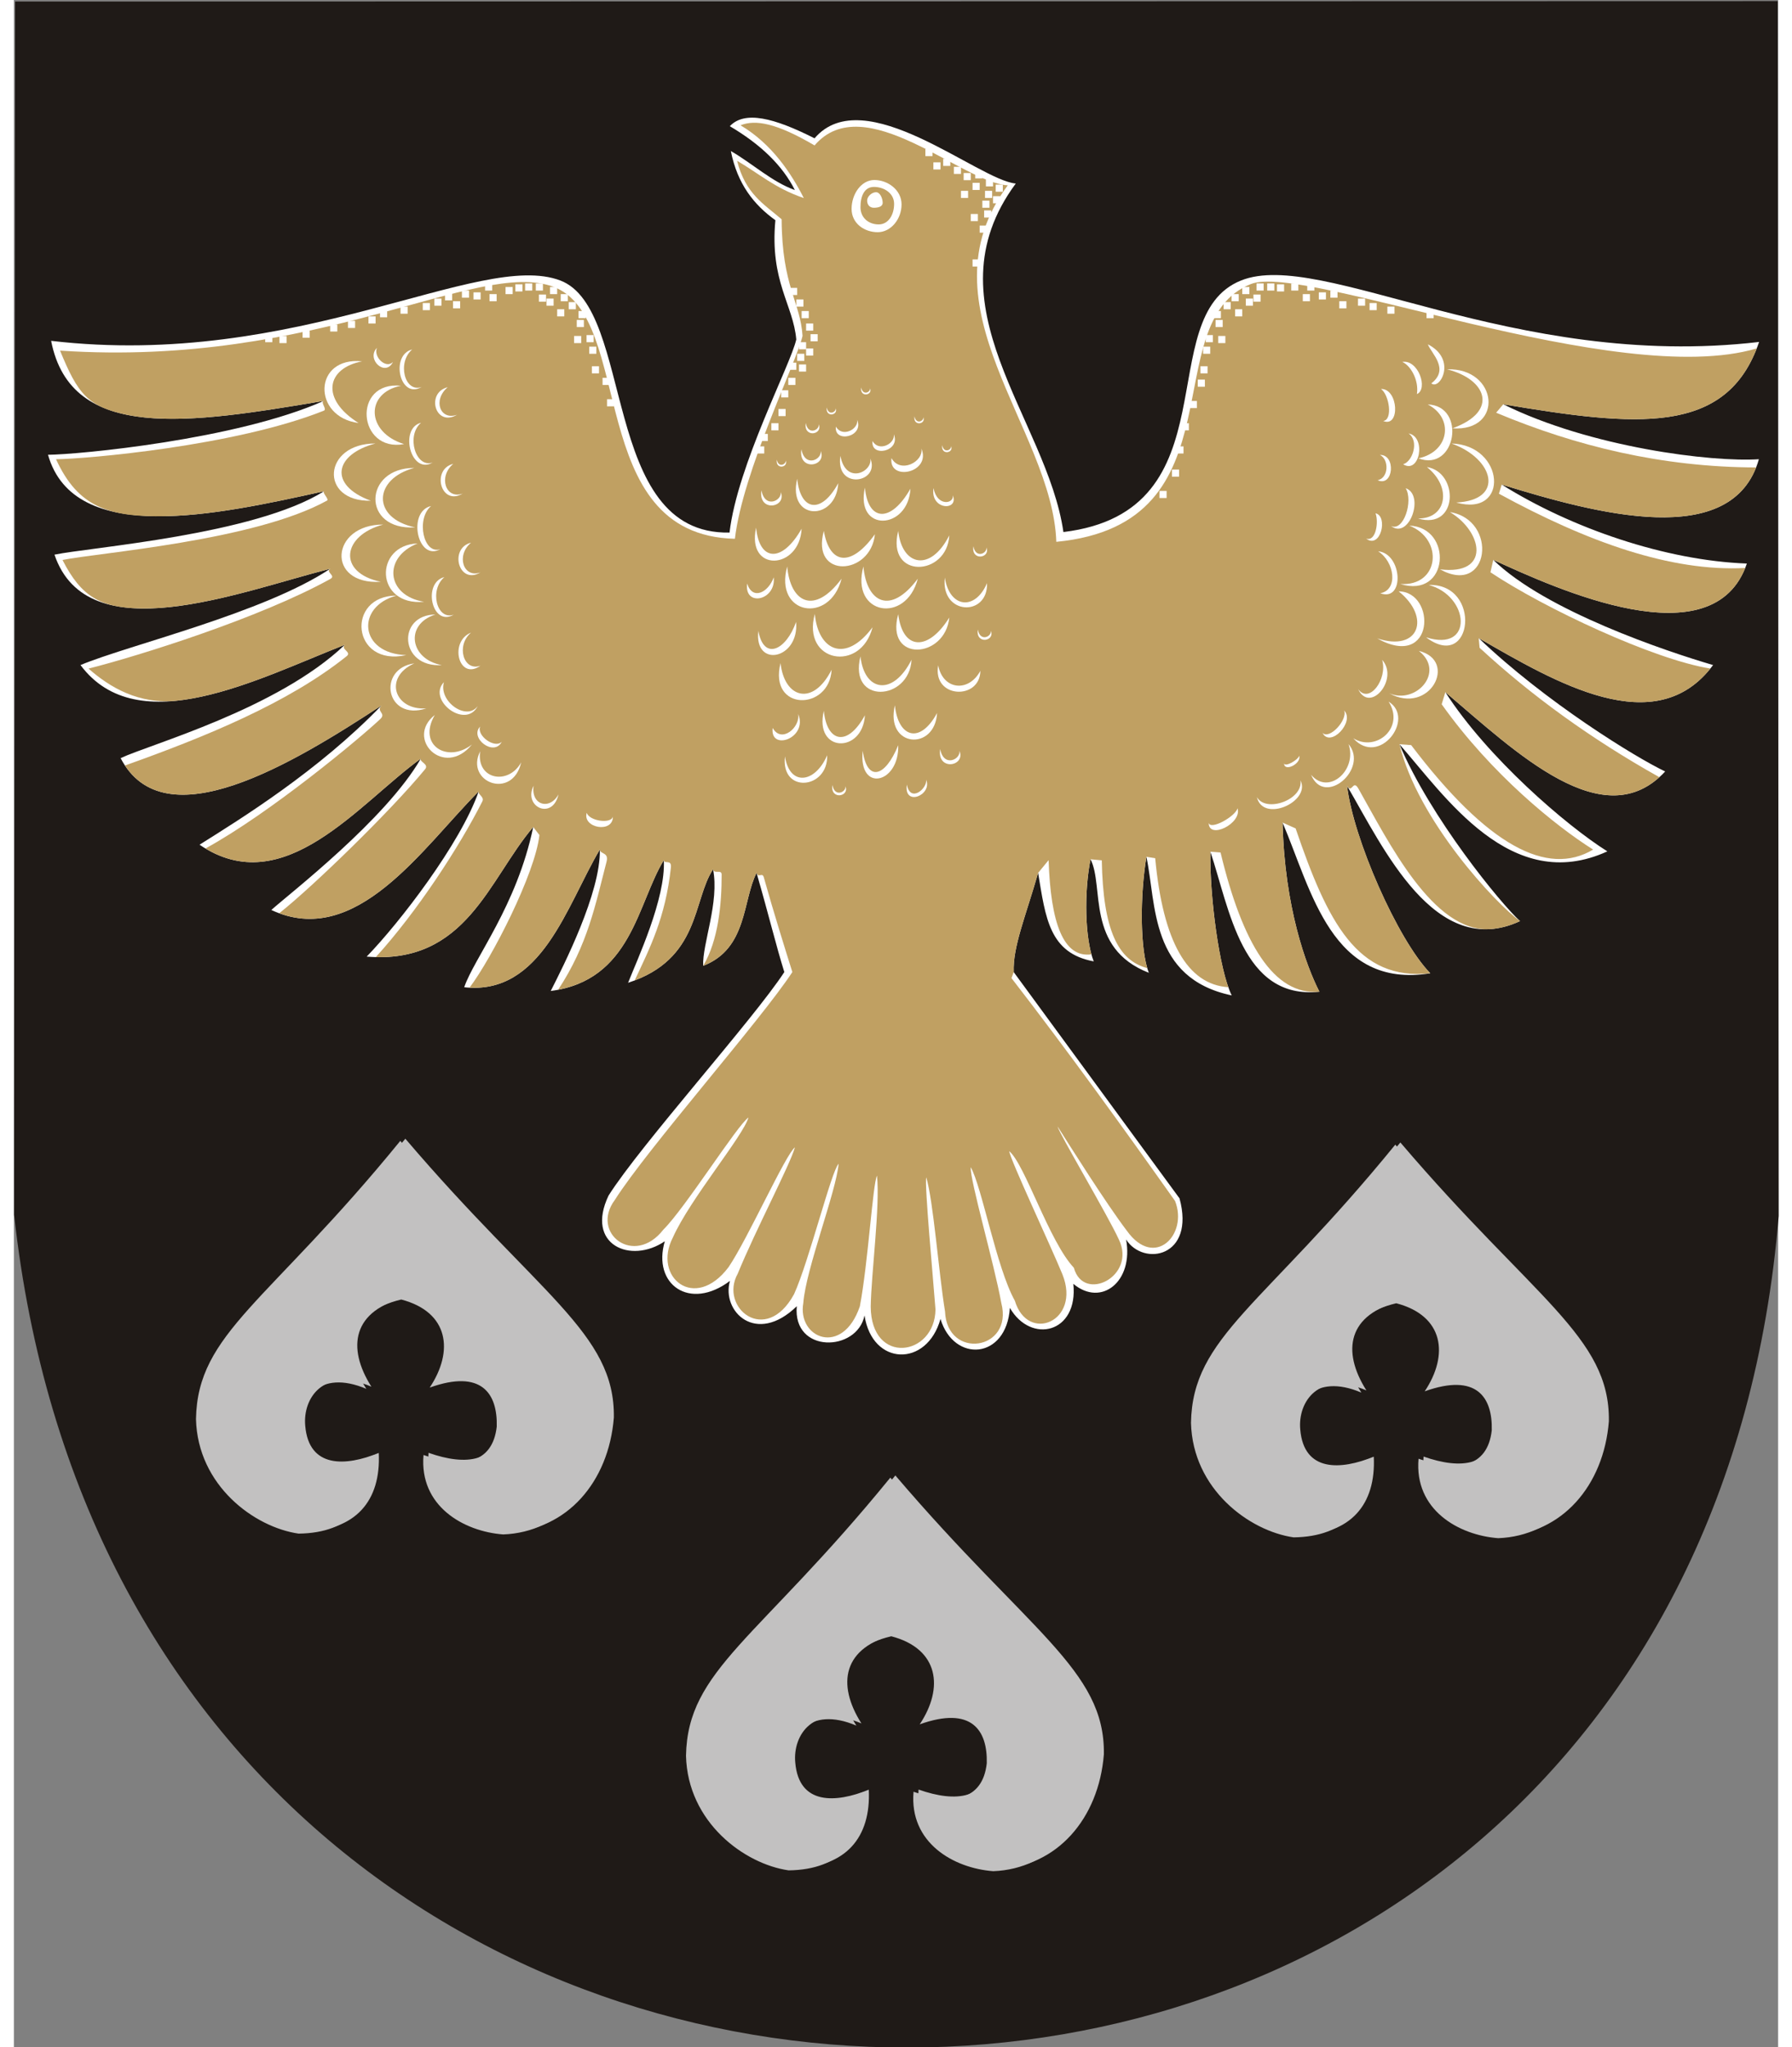 <?xml version="1.0" encoding="UTF-8"?>
<!DOCTYPE svg PUBLIC "-//W3C//DTD SVG 1.1//EN" "http://www.w3.org/Graphics/SVG/1.1/DTD/svg11.dtd">
<!-- Creator: CorelDRAW -->
<svg xmlns="http://www.w3.org/2000/svg" xml:space="preserve" width="500px" height="571px" style="shape-rendering:geometricPrecision; text-rendering:geometricPrecision; image-rendering:optimizeQuality; fill-rule:evenodd; clip-rule:evenodd"
viewBox="0 0 500 580"
 xmlns:xlink="http://www.w3.org/1999/xlink"
 xmlns:svg="http://www.w3.org/2000/svg"
 version="1.0">
 <rect x="0" y="0" width="500" height="580" fill="#808080" stroke="none"/>
 <defs>
  <style type="text/css">
   <![CDATA[
    .fil0 {fill:#1F1A17}
    .fil2 {fill:#C0A062}
    .fil3 {fill:#C2C1C1}
    .fil1 {fill:white}
   ]]>
  </style>
 </defs>
 <g id="Layer_x0020_1">
  <path id="path1937" class="fil0" d="M0.343 0.438l499.554 -0.122 0.275 344.208c-26.052,313.598 -465.492,314.875 -500.115,-0.33l0.286 -343.757z"/>
  <path class="fil1" d="M330.353 339.54c4.557,16.756 -10.273,19.336 -15.138,11.663 2.174,11.919 -7.03,19.204 -14.954,12.563 1.455,14.014 -12.038,17.128 -17.985,6.815 -0.978,14.676 -15.882,15.64 -19.667,3.132 -3.854,13.793 -19.363,13.369 -21.532,-0.99 -2.079,10.37 -20.398,10.879 -19.197,-2.616 -11.538,11.22 -21.42,1.447 -18.942,-7.174 -11.384,8.58 -22.059,1.039 -18.465,-11.229 -9.646,6.555 -22.613,1.037 -15.936,-12.956 9.174,-14.493 41.03,-49.854 49.813,-63.322 -2.254,-7.185 -4.27,-15.617 -7.868,-28.101 -4.002,7.798 -2.55,21.475 -15.129,26.331 -0.293,-6.177 4.646,-18.045 2.799,-27.346 -5.842,8.821 -3.555,25.472 -24.08,32.152 2.568,-6.534 10.686,-23.815 10.126,-34.744 -7.555,12.32 -9.113,34.061 -32.05,37.064 3.539,-6.975 14.174,-27.794 13.92,-40.091 -9.476,15.984 -16.47,41.425 -38.444,39.039 2.787,-8.22 14.908,-23.047 19.556,-45.399 -12.604,14.791 -18.934,39.047 -47.2,36.717 9.254,-9.519 26.584,-31.974 31.748,-46.807 -15.893,15.926 -34.706,44.796 -58.771,33.594 5.329,-4.772 32.393,-25.609 42.362,-42.871 -17.545,12.652 -38.84,40.669 -62.704,24.375 11.653,-7.314 33.724,-20.939 51.582,-39.457 -25.139,16.451 -61.614,38.662 -73.949,14.928 8.249,-3.907 44.456,-13.88 63.55,-32.12 -24.426,9.568 -58.624,27.64 -74.923,5.746 13.731,-5.723 51.879,-14.699 70.792,-27.292 -26.125,6.65 -68.795,23.613 -78.167,-3.987 10.129,-2.109 56.631,-5.583 76.4,-17.969 -30.116,6.642 -70.824,15.695 -78.234,-10.332 8.611,-0.059 53.464,-4.296 78.111,-15.254 -37.741,6.332 -71.61,11.877 -77.224,-17.029 69.858,8.181 121.364,-25.813 144.298,-17.104 21.315,8.095 11.181,72.17 47.972,71.426 2.24,-19.143 17.256,-47.374 18.916,-54.704 -0.835,-9.798 -7.559,-16.537 -5.921,-33.799 -6.043,-4.33 -10.775,-10.235 -12.623,-19.601 6.218,3.603 11.616,8.717 18.148,11.061 -3.506,-6.899 -9.483,-12.796 -18.441,-18.099 4.228,-4.477 12.547,-2.366 24.012,3.435 14.066,-16.448 46.387,11.851 57.032,12.813 -25.416,34.345 8.87,66.628 13.504,98.748 48.433,-5.863 24.63,-60.982 50.35,-71.279 22.774,-9.117 76.957,25.599 146.815,17.418 -9.075,26.703 -34.763,23.99 -72.505,17.658 24.647,12.216 59.117,16.453 72.447,15.568 -7.41,26.027 -46.23,15.4 -72.885,7.186 19.768,12.387 46.448,21.524 69.478,22.374 -9.372,27.6 -53.93,7.176 -71.874,-1.047 14.822,14.481 49.195,25.973 62.297,29.809 -16.298,21.895 -44.833,4.766 -66.427,-7.633 19.095,18.24 44.603,33.877 52.852,37.784 -17.369,18.7 -42.202,-5.399 -62.307,-22.479 11.88,18.518 34.265,37.806 45.919,45.12 -27.326,12.518 -46.103,-15.814 -58.928,-30.353 8.711,20.723 28.853,45.335 34.182,50.108 -24.065,11.202 -38.787,-20.814 -49.017,-38.313 1.703,14.833 14.313,43.58 23.567,53.1 -27.952,4.533 -33.652,-23.499 -41.851,-42.695 0.558,23.925 6.701,40.64 10.431,47.916 -21.974,2.386 -25.507,-23.684 -30.893,-39.668 -0.254,12.297 2.515,33.746 6.054,40.72 -23.252,-4.891 -21.349,-26.003 -24.184,-39.267 -1.819,10.929 -1.881,26.323 0.687,32.856 -18.007,-6.994 -12.575,-24.59 -16.529,-32.152 -1.847,9.301 -1.629,22.427 0.911,28.919 -12.579,-2.339 -13.644,-12.24 -15.758,-25.072 -3.598,12.484 -7.188,20.917 -6.924,28.101l46.993 64.114z"/>
  <path class="fil2" d="M329.092 340.297c3.766,9.534 -5.846,19.363 -13.648,8.446 -5.9,-7.741 -16.385,-24.425 -19.654,-29.58 0.327,1.792 14.26,25.207 17.386,32.074 5.032,10.397 -10.048,18 -12.762,7.982 -7.034,-7.488 -13.86,-29.308 -18.317,-33.043 0.245,2.361 11.741,26.773 15.091,34.952 5.305,13.372 -9.894,19.543 -13.503,7.431 -5.217,-9.33 -9.35,-32.36 -12.509,-37.839 -0.243,3.654 6.68,27.449 8.667,38.471 3.507,13.492 -15.399,16.22 -15.949,2.403 -1.816,-11.132 -3.31,-31.351 -5.321,-37.995 -0.541,1.936 1.969,28.795 2.618,37.423 -0.167,13.315 -18.251,15.978 -18.358,-0.801 0.159,-9.531 2.681,-28.393 1.777,-37.107 -1.19,2.304 -2.537,24.87 -4.854,37.018 -4.892,14.407 -17.823,9.031 -16.022,-0.972 0.715,-9.559 9.292,-31.406 10.005,-39.418 -2.042,1.986 -8.37,27.565 -12.632,36.954 -8.033,14.751 -21.295,3.728 -15.964,-5.804 5.141,-12.581 14.703,-30.549 16.212,-35.802 -2.651,1.998 -13.342,25.865 -18.796,33.926 -9.608,12.798 -21.612,2.814 -15.803,-8.368 4.875,-10.911 19.86,-28.645 21.433,-34.012 -3.165,2.151 -17.881,25.582 -24.125,31.777 -8.245,10.607 -20.768,0.996 -13.759,-8.405 9.174,-14.493 41.534,-51.116 50.318,-64.583 -1.972,-6.286 -5.277,-16.809 -8.103,-26.884 -0.404,-1.439 -1.586,0.343 -2.036,-1.217 -3.814,7.432 -2.674,20.206 -13.45,25.591 -0.53,0.265 -1.089,0.512 -1.679,0.739 4.294,-7.23 5.249,-17.503 5.232,-25.857 -0.003,-1.547 -2.145,-0.036 -2.433,-1.489 -5.659,8.545 -3.691,24.439 -22.222,31.497 4.264,-9.098 8.729,-17.749 10.269,-31.994 0.266,-2.457 -1.938,-0.869 -2.001,-2.095 -7.318,11.934 -9.01,32.711 -29.961,36.729 8.384,-12.684 10.585,-24.188 13.725,-36.273 0.725,-2.789 -1.865,-2.058 -1.894,-3.482 -9.256,15.613 -16.145,40.25 -36.939,39.161 6.295,-8.326 18.593,-32.275 19.811,-43.246l-1.76 -2.275c-12.21,14.328 -18.532,37.54 -44.614,36.858 11.729,-12.876 23.687,-31.267 30.19,-44.099 0.673,-1.327 -1.338,-1.959 -1.028,-2.849 -15.396,15.428 -33.533,43.004 -56.53,34.528 9.806,-7.794 31.721,-29.113 41.342,-40.821 1.181,-1.438 -1.717,-2.124 -1.22,-2.984 -17.134,12.355 -37.843,39.364 -61.03,25.449 18.344,-10.034 43.915,-31.333 49.58,-36.714 1.736,-1.649 -1.346,-2.081 0.328,-3.817 -24.353,15.936 -59.345,37.279 -72.722,17.02 22.927,-8.173 46.298,-17.725 62.851,-30.991 1.497,-1.2 -1.87,-1.939 -0.528,-3.221 -14.312,5.606 -31.979,14.133 -47.435,15.827 -10.922,1.198 -19.226,-3.791 -25.217,-9.073 13.919,-3.51 48.591,-14.325 68.551,-25.415 1.691,-0.939 -1.507,-1.902 -0.029,-2.886 -15.512,3.948 -36.857,11.533 -53.6,11.266 -11.457,-0.182 -16.975,-3.284 -22.296,-13.739 9.812,-2.043 54.266,-5.367 74.975,-16.834 0.668,-0.37 -1.463,-2.262 -0.846,-2.649 -14.117,3.113 -30.561,6.757 -44.812,7.068 -16.151,0.353 -24.945,-2.565 -31.152,-16.139 8.274,-0.057 50.773,-3.72 75.891,-13.748 1.021,-0.407 -1.013,-2.339 -0.05,-2.767 -21.229,3.562 -41.234,6.875 -55.673,3.947 -11.231,-2.277 -14.05,-6.059 -19.028,-18.201 73.39,4.901 118.067,-26.076 139.757,-18.113 23.407,8.594 8.658,70.404 51.504,71.426 2.24,-19.143 17.508,-50.149 19.169,-57.479 -0.588,-9.553 -5.837,-14.058 -5.921,-33.042 -5.034,-4.33 -10.271,-7.207 -12.623,-16.573 6.218,3.603 10.607,7.707 18.905,10.556 -3.506,-6.899 -8.979,-15.318 -17.936,-20.622 4.228,-1.702 10.276,-0.6 20.984,5.706 14.066,-16.448 41.846,10.589 54.761,11.3 -25.416,34.345 12.655,68.898 13.757,101.018 52.974,-5.106 27.803,-62.133 55.143,-73.045 15.097,-6.025 103.744,30.006 143.374,18.239 -9.621,24.744 -34.982,22.012 -71.839,15.828l-2.022 2.39c22.643,9.497 47.004,15.435 73.684,15.512 -9.039,23.031 -46.278,12.809 -72.1,4.851l-0.805 2.585c25.081,13.697 48.773,22.154 69.818,21.048 -10.293,25.706 -53.745,5.789 -71.409,-2.306l-0.804 3.527c15.324,10.224 46.254,24.719 62.328,27.28 -16.415,20.362 -44.397,3.574 -65.654,-8.632l0.252 2.744c14.665,13.548 31.575,25.813 50.95,36.669 -17.267,15.571 -41.181,-7.562 -60.657,-24.108l-1.04 3.44c14.031,19.761 32.362,34.548 42.922,41.176 -12.955,7.73 -29.873,-1.002 -51.572,-29.602l-3.32 -0.246c5.17,21.535 27.437,45.363 34.182,50.108 -2.96,1.378 -5.779,2.102 -8.466,2.28 -16.16,1.067 -28.794,-24.704 -37.342,-39.794 -1.583,-2.794 -1.808,1.599 -3.209,-0.799 1.703,14.833 14.313,43.58 23.567,53.1 -20.67,2.217 -29.101,-14.492 -38.162,-41.044l-3.689 -1.651c0.558,23.925 6.701,40.64 10.431,47.916 -12.913,1.149 -21.832,-13.681 -28.017,-39.444l-2.876 -0.225c-0.23,11.144 2.022,29.805 5.081,38.396 -11.618,-0.747 -18.527,-12.931 -20.726,-36.552l-2.485 -0.391c-1.705,10.246 -1.866,24.416 0.236,31.531 -8.27,-2.168 -12.525,-10.706 -12.89,-30.535l-3.188 -0.291c-1.674,8.429 -1.651,20 0.257,26.927 -7.979,1.112 -11.563,-8.96 -12.14,-26.686l-2.964 3.606c-3.598,12.484 -7.188,20.917 -6.924,28.101l-0.632 1.714c16.264,21.051 31.446,42.104 46.364,63.157z"/>
  <g id="_82541256">
   <path id="_82541352" class="fil3" d="M110.937 322.642c37.838,44.387 59.453,55.033 59.099,79.003 -1.452,18.381 -13.458,31.895 -29.932,32.504 -11.219,-0.84 -23.839,-8.021 -22.583,-22.506 10.71,3.787 19.57,2.657 20.753,-8.062 0.243,-9.35 -4.259,-16.31 -19.007,-11.04 6.881,-10.297 5.482,-21.41 -8.056,-24.952 -15.261,3.597 -16.961,14.175 -9.894,25.313 -13.53,-5.75 -19.496,3.255 -18.748,11.092 1.026,12.105 11.494,11.502 20.835,7.682 0.667,13.572 -6.535,22.058 -21.282,22.243 -12.543,-1.796 -28.617,-13.617 -29.091,-32.454 0.43,-24.494 20.445,-32.853 57.908,-78.823z"/>
   <path id="_82541280" class="fil3" d="M109.508 323.262c37.838,44.387 59.453,55.033 59.099,79.003 -1.452,18.381 -13.458,31.895 -29.932,32.504 -11.219,-0.84 -23.839,-8.021 -22.583,-22.506 10.71,3.787 19.57,2.657 20.753,-8.062 0.243,-9.35 -4.259,-16.31 -19.007,-11.04 6.881,-10.297 5.482,-21.41 -8.056,-24.952 -15.261,3.597 -16.961,14.175 -9.894,25.313 -13.53,-5.75 -19.496,3.255 -18.748,11.092 1.026,12.105 11.494,11.502 20.835,7.682 0.667,13.572 -6.535,22.058 -21.282,22.243 -12.543,-1.796 -28.617,-13.617 -29.091,-32.454 0.43,-24.494 20.445,-32.853 57.908,-78.823z"/>
  </g>
  <g id="_82541088">
   <path id="_82541184" class="fil3" d="M249.817 418.056c37.838,44.387 59.453,55.033 59.099,79.003 -1.452,18.381 -13.458,31.895 -29.932,32.504 -11.219,-0.84 -23.839,-8.021 -22.583,-22.506 10.71,3.787 19.57,2.657 20.753,-8.062 0.243,-9.35 -4.259,-16.31 -19.007,-11.04 6.881,-10.297 5.482,-21.41 -8.056,-24.952 -15.261,3.597 -16.961,14.175 -9.894,25.313 -13.53,-5.75 -19.496,3.255 -18.748,11.092 1.026,12.105 11.494,11.502 20.835,7.682 0.667,13.572 -6.535,22.058 -21.282,22.243 -12.543,-1.796 -28.617,-13.617 -29.091,-32.454 0.43,-24.494 20.445,-32.853 57.908,-78.823z"/>
   <path id="_82541112" class="fil3" d="M248.388 418.676c37.838,44.387 59.453,55.033 59.099,79.003 -1.452,18.381 -13.458,31.895 -29.932,32.504 -11.219,-0.84 -23.839,-8.021 -22.583,-22.506 10.71,3.787 19.57,2.657 20.753,-8.062 0.243,-9.35 -4.259,-16.31 -19.007,-11.04 6.881,-10.297 5.482,-21.41 -8.056,-24.952 -15.261,3.597 -16.961,14.175 -9.894,25.313 -13.53,-5.75 -19.496,3.255 -18.748,11.092 1.026,12.105 11.494,11.502 20.835,7.682 0.667,13.572 -6.535,22.058 -21.282,22.243 -12.543,-1.796 -28.617,-13.617 -29.091,-32.454 0.43,-24.494 20.445,-32.853 57.908,-78.823z"/>
  </g>
  <g id="_82322376">
   <path id="_82541016" class="fil3" d="M392.939 323.702c37.838,44.387 59.453,55.033 59.099,79.003 -1.452,18.381 -13.458,31.895 -29.932,32.504 -11.219,-0.84 -23.839,-8.021 -22.583,-22.506 10.71,3.787 19.57,2.657 20.753,-8.062 0.243,-9.35 -4.259,-16.31 -19.007,-11.04 6.881,-10.297 5.482,-21.41 -8.056,-24.952 -15.261,3.597 -16.961,14.175 -9.894,25.313 -13.53,-5.75 -19.496,3.255 -18.748,11.092 1.026,12.105 11.494,11.502 20.835,7.682 0.667,13.572 -6.535,22.058 -21.282,22.243 -12.543,-1.796 -28.617,-13.617 -29.091,-32.454 0.43,-24.494 20.445,-32.853 57.908,-78.823z"/>
   <path id="_82322400" class="fil3" d="M391.51 324.322c37.838,44.387 59.453,55.033 59.099,79.003 -1.452,18.381 -13.458,31.895 -29.932,32.504 -11.219,-0.84 -23.839,-8.021 -22.583,-22.506 10.71,3.787 19.57,2.657 20.753,-8.062 0.243,-9.35 -4.259,-16.31 -19.007,-11.04 6.881,-10.297 5.482,-21.41 -8.056,-24.952 -15.261,3.597 -16.961,14.175 -9.894,25.313 -13.53,-5.75 -19.496,3.255 -18.748,11.092 1.026,12.105 11.494,11.502 20.835,7.682 0.667,13.572 -6.535,22.058 -21.282,22.243 -12.543,-1.796 -28.617,-13.617 -29.091,-32.454 0.43,-24.494 20.445,-32.853 57.908,-78.823z"/>
  </g>
  <path class="fil1" d="M234.582 163.961c-7.815,10.491 -14.527,6.714 -15.418,-3.461 -3.776,13.739 12.061,16.466 15.418,3.461z"/>
  <path class="fil1" d="M256.182 163.961c-7.815,10.491 -14.527,6.714 -15.418,-3.461 -3.776,13.739 12.061,16.466 15.418,3.461z"/>
  <path class="fil1" d="M243.356 177.732c-7.815,10.491 -15.471,6.399 -16.362,-3.776 -3.776,13.739 13.005,16.781 16.362,3.776z"/>
  <path class="fil1" d="M244.022 151.375c-6.852,9.533 -12.869,8.51 -14.474,-0.944 -3.776,13.739 13.32,12.691 14.474,0.944z"/>
  <path class="fil1" d="M265.103 174.974c-5.908,9.533 -13.184,9.454 -14.474,-0.944 -3.776,13.739 13.32,12.691 14.474,0.944z"/>
  <path class="fil1" d="M254.405 186.93c-5.28,10.478 -13.396,9.035 -14.474,-0.944 -3.46,13.739 13.846,12.69 14.474,0.944z"/>
  <path class="fil1" d="M231.751 189.762c-5.28,10.478 -13.396,8.091 -14.474,-1.888 -3.46,13.739 13.846,13.634 14.474,1.888z"/>
  <path class="fil1" d="M265.103 151.69c-5.28,10.478 -13.396,8.721 -14.474,-1.259 -3.46,13.739 13.846,13.005 14.474,1.259z"/>
  <path class="fil1" d="M223.255 149.802c-5.596,9.847 -12.035,9.241 -12.9,-0.315 -2.83,12.795 12.273,12.061 12.9,0.315z"/>
  <path class="fil1" d="M254.09 138.475c-5.596,9.847 -12.035,9.241 -12.9,-0.315 -2.83,12.795 12.273,12.061 12.9,0.315z"/>
  <path class="fil1" d="M233.638 136.902c-4.967,9.108 -10.777,7.664 -11.642,-1.259 -2.83,11.956 11.014,12.166 11.642,1.259z"/>
  <path class="fil1" d="M241.19 202.663c-4.967,9.108 -10.777,7.664 -11.642,-1.259 -2.83,11.956 11.014,12.166 11.642,1.259z"/>
  <path class="fil1" d="M261.642 202.033c-4.967,9.108 -11.091,6.72 -11.957,-2.203 -2.83,11.956 11.329,13.11 11.957,2.203z"/>
  <path class="fil1" d="M250.629 211.158c-3.704,9.108 -8.783,10.496 -10.069,1.573 -1.251,11.955 10.388,9.334 10.069,-1.573z"/>
  <path class="fil1" d="M230.492 213.99c-3.389,7.952 -10.671,8.921 -11.957,0.315 -1.251,10.697 12.276,9.333 11.957,-0.315z"/>
  <path class="fil1" d="M221.682 176.232c-2.801,7.952 -9.145,11.123 -10.698,2.517 -1.251,10.697 11.646,8.074 10.698,-2.517z"/>
  <path class="fil1" d="M275.801 165.22c-3.389,7.952 -10.671,7.033 -11.957,-1.573 -1.251,10.697 12.276,11.221 11.957,1.573z"/>
  <path class="fil1" d="M273.913 190.077c-3.389,6.273 -10.671,5.354 -11.957,-1.573 -1.671,9.438 11.856,9.962 11.957,1.573z"/>
  <path class="fil1" d="M215.354 163.577c-1.555,4.345 -6.026,6.58 -7.539,1.774 -0.882,6.699 8.208,4.851 7.539,-1.774z"/>
  <path class="fil1" d="M222.276 202.279c0.654,3.819 -4.764,8.467 -7.225,3.976 -0.882,6.699 10.096,2.963 7.225,-3.976z"/>
  <path class="fil1" d="M257.202 127.078c0.654,3.819 -6.022,7.208 -8.483,2.718 -0.882,6.699 11.354,4.222 8.483,-2.718z"/>
  <path class="fil1" d="M249.379 123.031c0.464,2.711 -4.275,5.117 -6.022,1.929 -0.626,4.755 8.06,2.997 6.022,-1.929z"/>
  <path class="fil1" d="M238.995 118.941c0.464,2.711 -4.275,5.117 -6.022,1.929 -0.626,4.755 8.06,2.997 6.022,-1.929z"/>
  <path class="fil1" d="M242.728 129.91c0.654,3.819 -6.966,7.523 -8.483,-0.743 -1.511,9.846 11.354,7.683 8.483,0.743z"/>
  <path class="fil1" d="M217.323 139.399c0.421,2.458 -4.485,4.843 -5.462,-0.478 -0.973,6.338 7.309,4.946 5.462,0.478z"/>
  <path class="fil1" d="M228.65 127.758c0.421,2.458 -4.485,4.843 -5.462,-0.478 -0.973,6.338 7.309,4.946 5.462,0.478z"/>
  <path class="fil1" d="M266.093 140.343c0.421,2.458 -4.485,3.27 -5.462,-2.052 -0.973,6.338 7.309,6.519 5.462,2.052z"/>
  <path class="fil1" d="M267.981 212.712c0.421,2.458 -4.485,4.843 -5.462,-0.478 -0.973,6.338 7.309,4.946 5.462,0.478z"/>
  <path class="fil1" d="M258.542 220.892c0.421,2.458 -4.485,6.731 -5.462,1.41 -0.973,6.338 7.309,3.058 5.462,-1.41z"/>
  <path class="fil1" d="M276.878 178.713c0.284,1.659 -3.027,3.269 -3.686,-0.323 -0.657,4.278 4.933,3.338 3.686,0.323z"/>
  <path class="fil1" d="M275.62 155.114c0.284,1.659 -3.027,3.269 -3.686,-0.323 -0.657,4.278 4.933,3.338 3.686,0.323z"/>
  <path class="fil1" d="M235.66 222.763c0.284,1.659 -3.027,3.269 -3.686,-0.323 -0.657,4.278 4.933,3.338 3.686,0.323z"/>
  <path class="fil1" d="M228.108 120.188c0.284,1.659 -3.027,3.269 -3.686,-0.323 -0.657,4.278 4.933,3.338 3.686,0.323z"/>
  <path class="fil1" d="M257.743 118.184c0.193,1.127 -2.055,2.22 -2.503,-0.219 -0.446,2.905 3.35,2.267 2.503,0.219z"/>
  <path class="fil1" d="M218.727 130.455c0.193,1.127 -2.055,2.22 -2.503,-0.219 -0.446,2.905 3.35,2.267 2.503,0.219z"/>
  <path class="fil1" d="M232.886 115.667c0.193,1.127 -2.055,2.22 -2.503,-0.219 -0.446,2.905 3.35,2.267 2.503,0.219z"/>
  <path class="fil1" d="M265.609 126.365c0.193,1.127 -2.055,2.22 -2.503,-0.219 -0.446,2.905 3.35,2.267 2.503,0.219z"/>
  <path class="fil1" d="M242.64 110.003c0.193,1.127 -2.055,2.22 -2.503,-0.219 -0.446,2.905 3.35,2.267 2.503,0.219z"/>
  <path class="fil1" d="M243.864 51.003c3.736,0 7.709,2.752 7.709,6.922 0,4.17 -3.029,7.866 -6.765,7.866 -3.736,0 -7.394,-2.438 -7.394,-6.608 0,-4.17 2.715,-8.181 6.45,-8.181z"/>
  <path class="fil2" d="M243.76 52.961c2.764,0 5.704,1.722 5.704,4.807 0,3.086 -1.612,5.821 -4.376,5.821 -2.764,0 -5.157,-1.804 -5.157,-4.889 0,-3.086 1.065,-5.738 3.829,-5.738z"/>
  <path class="fil1" d="M244.336 54.464c1.216,0 1.888,1.86 1.888,2.989 0,1.129 -1.301,1.416 -2.517,1.416 -1.216,0 -1.888,-0.916 -1.888,-2.045 0,-1.129 1.301,-2.36 2.517,-2.36z"/>
  <path class="fil1" d="M97.683 119.855c-10.914,-6.845 -9.094,-15.542 1.015,-17.476 -13.931,-1.417 -14.188,15.804 -1.015,17.476z"/>
  <path class="fil1" d="M110.583 125.833c-10.914,-3.384 -10.982,-14.598 -0.873,-16.532 -13.931,-1.417 -12.3,18.951 0.873,16.532z"/>
  <path class="fil1" d="M101.144 141.88c-12.173,-4.485 -10.248,-13.182 1.329,-16.217 -14.954,-0.052 -15.999,16.541 -1.329,16.217z"/>
  <path class="fil1" d="M103.976 164.849c-12.487,-2.597 -10.877,-13.182 0.7,-16.217 -14.954,-0.052 -16.314,17.17 -0.7,16.217z"/>
  <path class="fil1" d="M113.73 149.431c-12.488,-2.597 -11.821,-13.812 -0.244,-16.847 -14.455,-0.052 -15.028,17.799 0.244,16.847z"/>
  <path class="fil1" d="M116.247 170.513c-10.809,-1.758 -11.716,-12.658 -1.818,-16.532 -12.459,0.447 -12.089,17.826 1.818,16.532z"/>
  <path class="fil1" d="M111.213 185.616c-13.431,-0.395 -14.338,-13.812 -2.762,-16.847 -14.455,-0.052 -12.825,20.316 2.762,16.847z"/>
  <path class="fil1" d="M121.282 188.447c-9.078,-1.601 -10.615,-11.558 -1.818,-14.329 -10.99,0.08 -10.2,15.151 1.818,14.329z"/>
  <path class="fil1" d="M116.877 200.719c-9.077,0.628 -12.187,-8.818 -3.391,-12.756 -10.675,1.476 -8.1,16.498 3.391,12.756z"/>
  <path class="fil1" d="M129.808 210.952c-6.897,5.416 -15.541,0.219 -10.518,-8.363 -8.504,6.663 2.618,18.058 10.518,8.363z"/>
  <path class="fil1" d="M143.779 215.99c-3.577,6.589 -12.809,4.971 -11.63,-3.126 -4.418,8.757 9.16,13.969 11.63,3.126z"/>
  <path class="fil1" d="M154.348 225.083c-2.46,4.531 -7.864,3.104 -7.053,-2.464 -3.038,6.022 5.355,9.92 7.053,2.464z"/>
  <path class="fil1" d="M132.231 188.622c-4.854,1.736 -6.986,-5.762 -2.67,-9.371 -6.279,2.462 -3.567,13.795 2.67,9.371z"/>
  <path class="fil1" d="M132.231 162.192c-4.854,1.736 -6.986,-4.818 -2.67,-8.427 -6.279,1.518 -3.567,12.117 2.67,8.427z"/>
  <path class="fil1" d="M124.679 174.149c-4.854,1.736 -6.986,-7.021 -2.67,-10.63 -6.279,1.518 -3.567,14.319 2.67,10.63z"/>
  <path class="fil1" d="M120.904 155.584c-4.854,1.736 -6.986,-8.594 -2.67,-12.203 -6.805,1.518 -3.883,15.892 2.67,12.203z"/>
  <path class="fil1" d="M127.197 139.852c-4.854,1.736 -6.986,-4.818 -2.67,-8.427 -6.279,1.518 -3.567,12.117 2.67,8.427z"/>
  <path class="fil1" d="M125.623 117.512c-4.854,1.736 -6.986,-4.189 -2.67,-7.798 -6.279,1.518 -3.567,11.488 2.67,7.798z"/>
  <path class="fil1" d="M118.701 131.042c-4.854,1.736 -7.616,-7.65 -3.299,-11.259 -6.279,1.518 -2.938,14.949 3.299,11.259z"/>
  <path class="fil1" d="M115.555 109.646c-4.854,1.736 -6.986,-7.021 -2.67,-10.63 -6.279,1.518 -3.567,14.319 2.67,10.63z"/>
  <path class="fil1" d="M131.469 200.028c-3.083,4.382 -11.195,-1.24 -9.594,-6.752 -4.857,5.099 6.227,13.523 9.594,6.752z"/>
  <path class="fil1" d="M138.269 210.177c-1.97,2.014 -7.155,-1.684 -6.132,-4.316 -3.105,3.259 3.98,8.643 6.132,4.316z"/>
  <path class="fil1" d="M169.768 231.394c-0.504,2.129 -6.75,1.245 -7.417,-1.104 -1.312,4.306 7.436,5.937 7.417,1.104z"/>
  <path class="fil1" d="M107.434 102.568c-1.97,2.014 -5.582,-1.37 -4.559,-4.001 -3.105,3.259 2.407,8.329 4.559,4.001z"/>
  <path class="fil1" d="M407.687 121.368c13.422,-4.838 9.571,-14 -1.519,-16.719 14.469,-0.52 16.307,17.738 1.519,16.719z"/>
  <path class="fil1" d="M398.066 129.869c8.853,-1.912 10.098,-11.445 2.639,-15.271 11.071,0.37 8.012,19.266 -2.639,15.271z"/>
  <path class="fil1" d="M408.767 142.385c13.919,-0.651 10.716,-12.467 -1.329,-16.722 15.134,0.428 16.537,21.006 1.329,16.722z"/>
  <path class="fil1" d="M404.169 161.317c14.432,1.779 12.203,-10.578 2.832,-16.218 13.776,2.22 11.267,23.984 -2.832,16.218z"/>
  <path class="fil1" d="M397.947 146.908c8.114,0.094 9.719,-8.85 2.515,-14.576 9.155,1.462 8.887,17.967 -2.515,14.576z"/>
  <path class="fil1" d="M392.906 165.467c11.061,0.765 12.473,-12.658 2.574,-16.532 12.459,0.447 11.332,20.853 -2.574,16.532z"/>
  <path class="fil1" d="M400.211 180.569c13.683,4.398 12.32,-11.793 0.744,-14.828 15.211,-0.499 12.572,24.855 -0.744,14.828z"/>
  <path class="fil1" d="M386.358 180.879c11.978,3.948 15.281,-6.007 6.106,-13.32 10.716,0.081 10.305,22.467 -6.106,13.32z"/>
  <path class="fil1" d="M389.754 196.43c7.563,3.278 16.055,-6 8.437,-11.999 11.182,2.742 3.141,18.357 -8.437,11.999z"/>
  <path class="fil1" d="M379.598 209.186c6.55,4.028 14.711,-3.103 10.013,-10.381 7.747,4.77 -2.702,18.604 -10.013,10.381z"/>
  <path class="fil1" d="M367.646 219.522c4.923,5.916 13.145,-1.252 10.621,-8.676 5.827,6.996 -6.868,17.916 -10.621,8.676z"/>
  <path class="fil1" d="M352.283 225.839c2.46,4.531 13.162,0.833 12.351,-4.735 3.038,6.022 -10.653,12.19 -12.351,4.735z"/>
  <path class="fil1" d="M383.23 152.605c2.828,0.977 3.609,-4.823 2.67,-7.166 3.629,0.761 1.506,10.267 -2.67,7.166z"/>
  <path class="fil1" d="M387.249 168.094c5.19,-0.955 4.043,-8.955 -0.61,-11.891 6.867,0.635 7.603,14.445 0.61,11.891z"/>
  <path class="fil1" d="M390.269 149.025c3.588,1.736 6.389,-7.08 4.183,-10.689 5.46,1.854 1.023,14.715 -4.183,10.689z"/>
  <path class="fil1" d="M386.498 136.068c3.172,-0.619 3.286,-5.911 0.652,-7.166 4.597,-0.163 3.903,9.174 -0.652,7.166z"/>
  <path class="fil1" d="M388.071 119.278c2.836,-0.283 1.688,-7.468 -0.61,-9.059 4.933,-0.164 5.501,11.067 0.61,9.059z"/>
  <path class="fil1" d="M393.732 131.547c2.743,-0.797 4.583,-6.647 1.533,-8.736 5.101,0.929 3.189,11.668 -1.533,8.736z"/>
  <path class="fil1" d="M397.636 111.664c0.607,-3.926 -1.756,-8.081 -4.142,-9.116 4.506,-0.761 7.424,7.656 4.142,9.116z"/>
  <path class="fil1" d="M380.964 195.234c3.083,4.382 8.42,-2.754 6.82,-8.266 4.857,5.435 -3.453,15.373 -6.82,8.266z"/>
  <path class="fil1" d="M370.884 207.654c1.97,2.014 7.155,-3.703 6.133,-6.334 3.105,3.259 -3.981,10.662 -6.133,6.334z"/>
  <path class="fil1" d="M338.628 233.16c0.504,2.129 7.507,-1.783 8.174,-4.131 1.311,4.306 -8.194,8.965 -8.174,4.131z"/>
  <path class="fil1" d="M401.719 108.623c5.25,-4.041 0.032,-8.434 -0.991,-11.065 8.402,4.268 3.395,13.122 0.991,11.065z"/>
  <path class="fil1" d="M359.996 216.304c0.263,1.113 3.925,-0.932 4.274,-2.16 0.686,2.251 -4.284,4.687 -4.274,2.16z"/>
  <rect class="fil1" x="346.12" y="87.627" width="2.018" height="2.018"/>
  <rect class="fil1" x="351.302" y="83.454" width="2.018" height="2.018"/>
  <rect class="fil1" x="357.977" y="80.563" width="2.018" height="2.018"/>
  <rect class="fil1" x="352.175" y="80.311" width="2.018" height="2.018"/>
  <rect class="fil1" x="348.138" y="81.32" width="2.018" height="2.018"/>
  <rect class="fil1" x="337.795" y="94.943" width="2.018" height="2.018"/>
  <rect class="fil1" x="337.038" y="98.223" width="2.018" height="2.018"/>
  <rect class="fil1" x="336.281" y="103.773" width="2.018" height="2.018"/>
  <rect class="fil1" x="335.524" y="107.557" width="2.018" height="2.018"/>
  <rect class="fil1" x="333.254" y="113.612" width="2.018" height="2.018"/>
  <rect class="fil1" x="340.065" y="88.131" width="2.018" height="2.018"/>
  <rect class="fil1" x="345.111" y="83.338" width="2.018" height="2.018"/>
  <rect class="fil1" x="349.147" y="84.6" width="2.018" height="2.018"/>
  <rect class="fil1" x="340.57" y="90.654" width="2.018" height="2.018"/>
  <rect class="fil1" x="365.294" y="83.338" width="2.018" height="2.018"/>
  <rect class="fil1" x="355.202" y="80.311" width="2.018" height="2.018"/>
  <rect class="fil1" x="373.114" y="82.329" width="2.018" height="2.018"/>
  <rect class="fil1" x="384.215" y="85.861" width="2.018" height="2.018"/>
  <rect class="fil1" x="369.835" y="82.834" width="2.018" height="2.018"/>
  <rect class="fil1" x="366.555" y="80.311" width="2.018" height="2.018"/>
  <rect class="fil1" x="362.014" y="80.311" width="2.018" height="2.018"/>
  <rect class="fil1" x="389.261" y="86.87" width="2.018" height="2.018"/>
  <rect class="fil1" x="400.361" y="88.131" width="2.018" height="2.018"/>
  <rect class="fil1" x="380.935" y="84.6" width="2.018" height="2.018"/>
  <rect class="fil1" x="341.327" y="95.195" width="2.018" height="2.018"/>
  <rect class="fil1" x="330.983" y="119.919" width="2.018" height="2.018"/>
  <rect class="fil1" x="329.469" y="126.479" width="2.018" height="2.018"/>
  <rect class="fil1" x="342.84" y="85.609" width="2.018" height="2.018"/>
  <rect class="fil1" x="271.696" y="73.499" width="2.018" height="2.018"/>
  <rect class="fil1" x="273.715" y="63.912" width="2.018" height="2.018"/>
  <rect class="fil1" x="274.976" y="59.623" width="2.018" height="2.018"/>
  <rect class="fil1" x="274.472" y="56.848" width="2.018" height="2.018"/>
  <rect class="fil1" x="278.256" y="52.307" width="2.018" height="2.018"/>
  <rect class="fil1" x="268.417" y="54.073" width="2.018" height="2.018"/>
  <rect class="fil1" x="271.696" y="51.803" width="2.018" height="2.018"/>
  <rect class="fil1" x="275.481" y="50.794" width="2.018" height="2.018"/>
  <rect class="fil1" x="269.174" y="49.028" width="2.018" height="2.018"/>
  <rect class="fil1" x="263.371" y="44.991" width="2.018" height="2.018"/>
  <rect class="fil1" x="260.596" y="46" width="2.018" height="2.018"/>
  <rect class="fil1" x="266.398" y="47.261" width="2.018" height="2.018"/>
  <rect class="fil1" x="271.192" y="60.633" width="2.018" height="2.018"/>
  <rect class="fil1" x="277.499" y="55.587" width="2.018" height="2.018"/>
  <rect class="fil1" x="258.325" y="42.216" width="2.018" height="2.018"/>
  <rect class="fil1" x="272.453" y="48.523" width="2.018" height="2.018"/>
  <rect class="fil1" x="275.228" y="54.073" width="2.018" height="2.018"/>
  <rect class="fil1" x="219.978" y="81.572" width="2.018" height="2.018"/>
  <rect class="fil1" x="221.744" y="84.852" width="2.018" height="2.018"/>
  <rect class="fil1" x="224.519" y="91.663" width="2.018" height="2.018"/>
  <rect class="fil1" x="222.501" y="96.961" width="2.018" height="2.018"/>
  <rect class="fil1" x="223.258" y="88.131" width="2.018" height="2.018"/>
  <rect class="fil1" x="224.519" y="98.727" width="2.018" height="2.018"/>
  <rect class="fil1" x="221.997" y="100.241" width="2.018" height="2.018"/>
  <rect class="fil1" x="222.501" y="103.268" width="2.018" height="2.018"/>
  <rect class="fil1" x="219.474" y="107.053" width="2.018" height="2.018"/>
  <rect class="fil1" x="217.455" y="110.585" width="2.018" height="2.018"/>
  <rect class="fil1" x="214.68" y="119.919" width="2.018" height="2.018"/>
  <rect class="fil1" x="216.699" y="115.883" width="2.018" height="2.018"/>
  <rect class="fil1" x="225.781" y="94.691" width="2.018" height="2.018"/>
  <rect class="fil1" x="219.726" y="102.764" width="2.018" height="2.018"/>
  <rect class="fil1" x="211.653" y="122.947" width="2.018" height="2.018"/>
  <rect class="fil1" x="210.644" y="126.479" width="2.018" height="2.018"/>
  <rect class="fil1" x="328.208" y="133.038" width="2.018" height="2.018"/>
  <rect class="fil1" x="375.637" y="85.356" width="2.018" height="2.018"/>
  <rect class="fil1" x="324.676" y="139.093" width="2.018" height="2.018"/>
  <rect class="fil1" x="153.971" y="87.627" width="2.018" height="2.018"/>
  <rect class="fil1" x="148.789" y="83.454" width="2.018" height="2.018"/>
  <rect class="fil1" x="142.113" y="80.563" width="2.018" height="2.018"/>
  <rect class="fil1" x="147.916" y="80.311" width="2.018" height="2.018"/>
  <rect class="fil1" x="151.952" y="81.32" width="2.018" height="2.018"/>
  <rect class="fil1" x="162.296" y="94.943" width="2.018" height="2.018"/>
  <rect class="fil1" x="163.053" y="98.223" width="2.018" height="2.018"/>
  <rect class="fil1" x="163.81" y="103.773" width="2.018" height="2.018"/>
  <rect class="fil1" x="166.837" y="107.053" width="2.018" height="2.018"/>
  <rect class="fil1" x="168.099" y="113.108" width="2.018" height="2.018"/>
  <rect class="fil1" x="160.025" y="88.131" width="2.018" height="2.018"/>
  <rect class="fil1" x="154.98" y="83.338" width="2.018" height="2.018"/>
  <rect class="fil1" x="150.943" y="84.6" width="2.018" height="2.018"/>
  <rect class="fil1" x="159.521" y="90.654" width="2.018" height="2.018"/>
  <rect class="fil1" x="134.797" y="83.338" width="2.018" height="2.018"/>
  <rect class="fil1" x="144.888" y="80.311" width="2.018" height="2.018"/>
  <rect class="fil1" x="126.976" y="82.329" width="2.018" height="2.018"/>
  <rect class="fil1" x="115.876" y="85.861" width="2.018" height="2.018"/>
  <rect class="fil1" x="130.256" y="82.834" width="2.018" height="2.018"/>
  <rect class="fil1" x="133.536" y="80.311" width="2.018" height="2.018"/>
  <rect class="fil1" x="139.338" y="81.32" width="2.018" height="2.018"/>
  <rect class="fil1" x="119.156" y="84.6" width="2.018" height="2.018"/>
  <rect class="fil1" x="158.764" y="95.195" width="2.018" height="2.018"/>
  <rect class="fil1" x="109.569" y="86.87" width="2.018" height="2.018"/>
  <rect class="fil1" x="103.766" y="87.879" width="2.018" height="2.018"/>
  <rect class="fil1" x="157.25" y="85.609" width="2.018" height="2.018"/>
  <rect class="fil1" x="122.183" y="83.086" width="2.018" height="2.018"/>
  <rect class="fil1" x="124.453" y="85.356" width="2.018" height="2.018"/>
  <rect class="fil1" x="89.638" y="91.916" width="2.018" height="2.018"/>
  <rect class="fil1" x="94.684" y="90.907" width="2.018" height="2.018"/>
  <rect class="fil1" x="81.818" y="93.682" width="2.018" height="2.018"/>
  <rect class="fil1" x="75.258" y="95.195" width="2.018" height="2.018"/>
  <rect class="fil1" x="71.222" y="94.943" width="2.018" height="2.018"/>
  <rect class="fil1" x="100.487" y="89.645" width="2.018" height="2.018"/>
 </g>
</svg>
